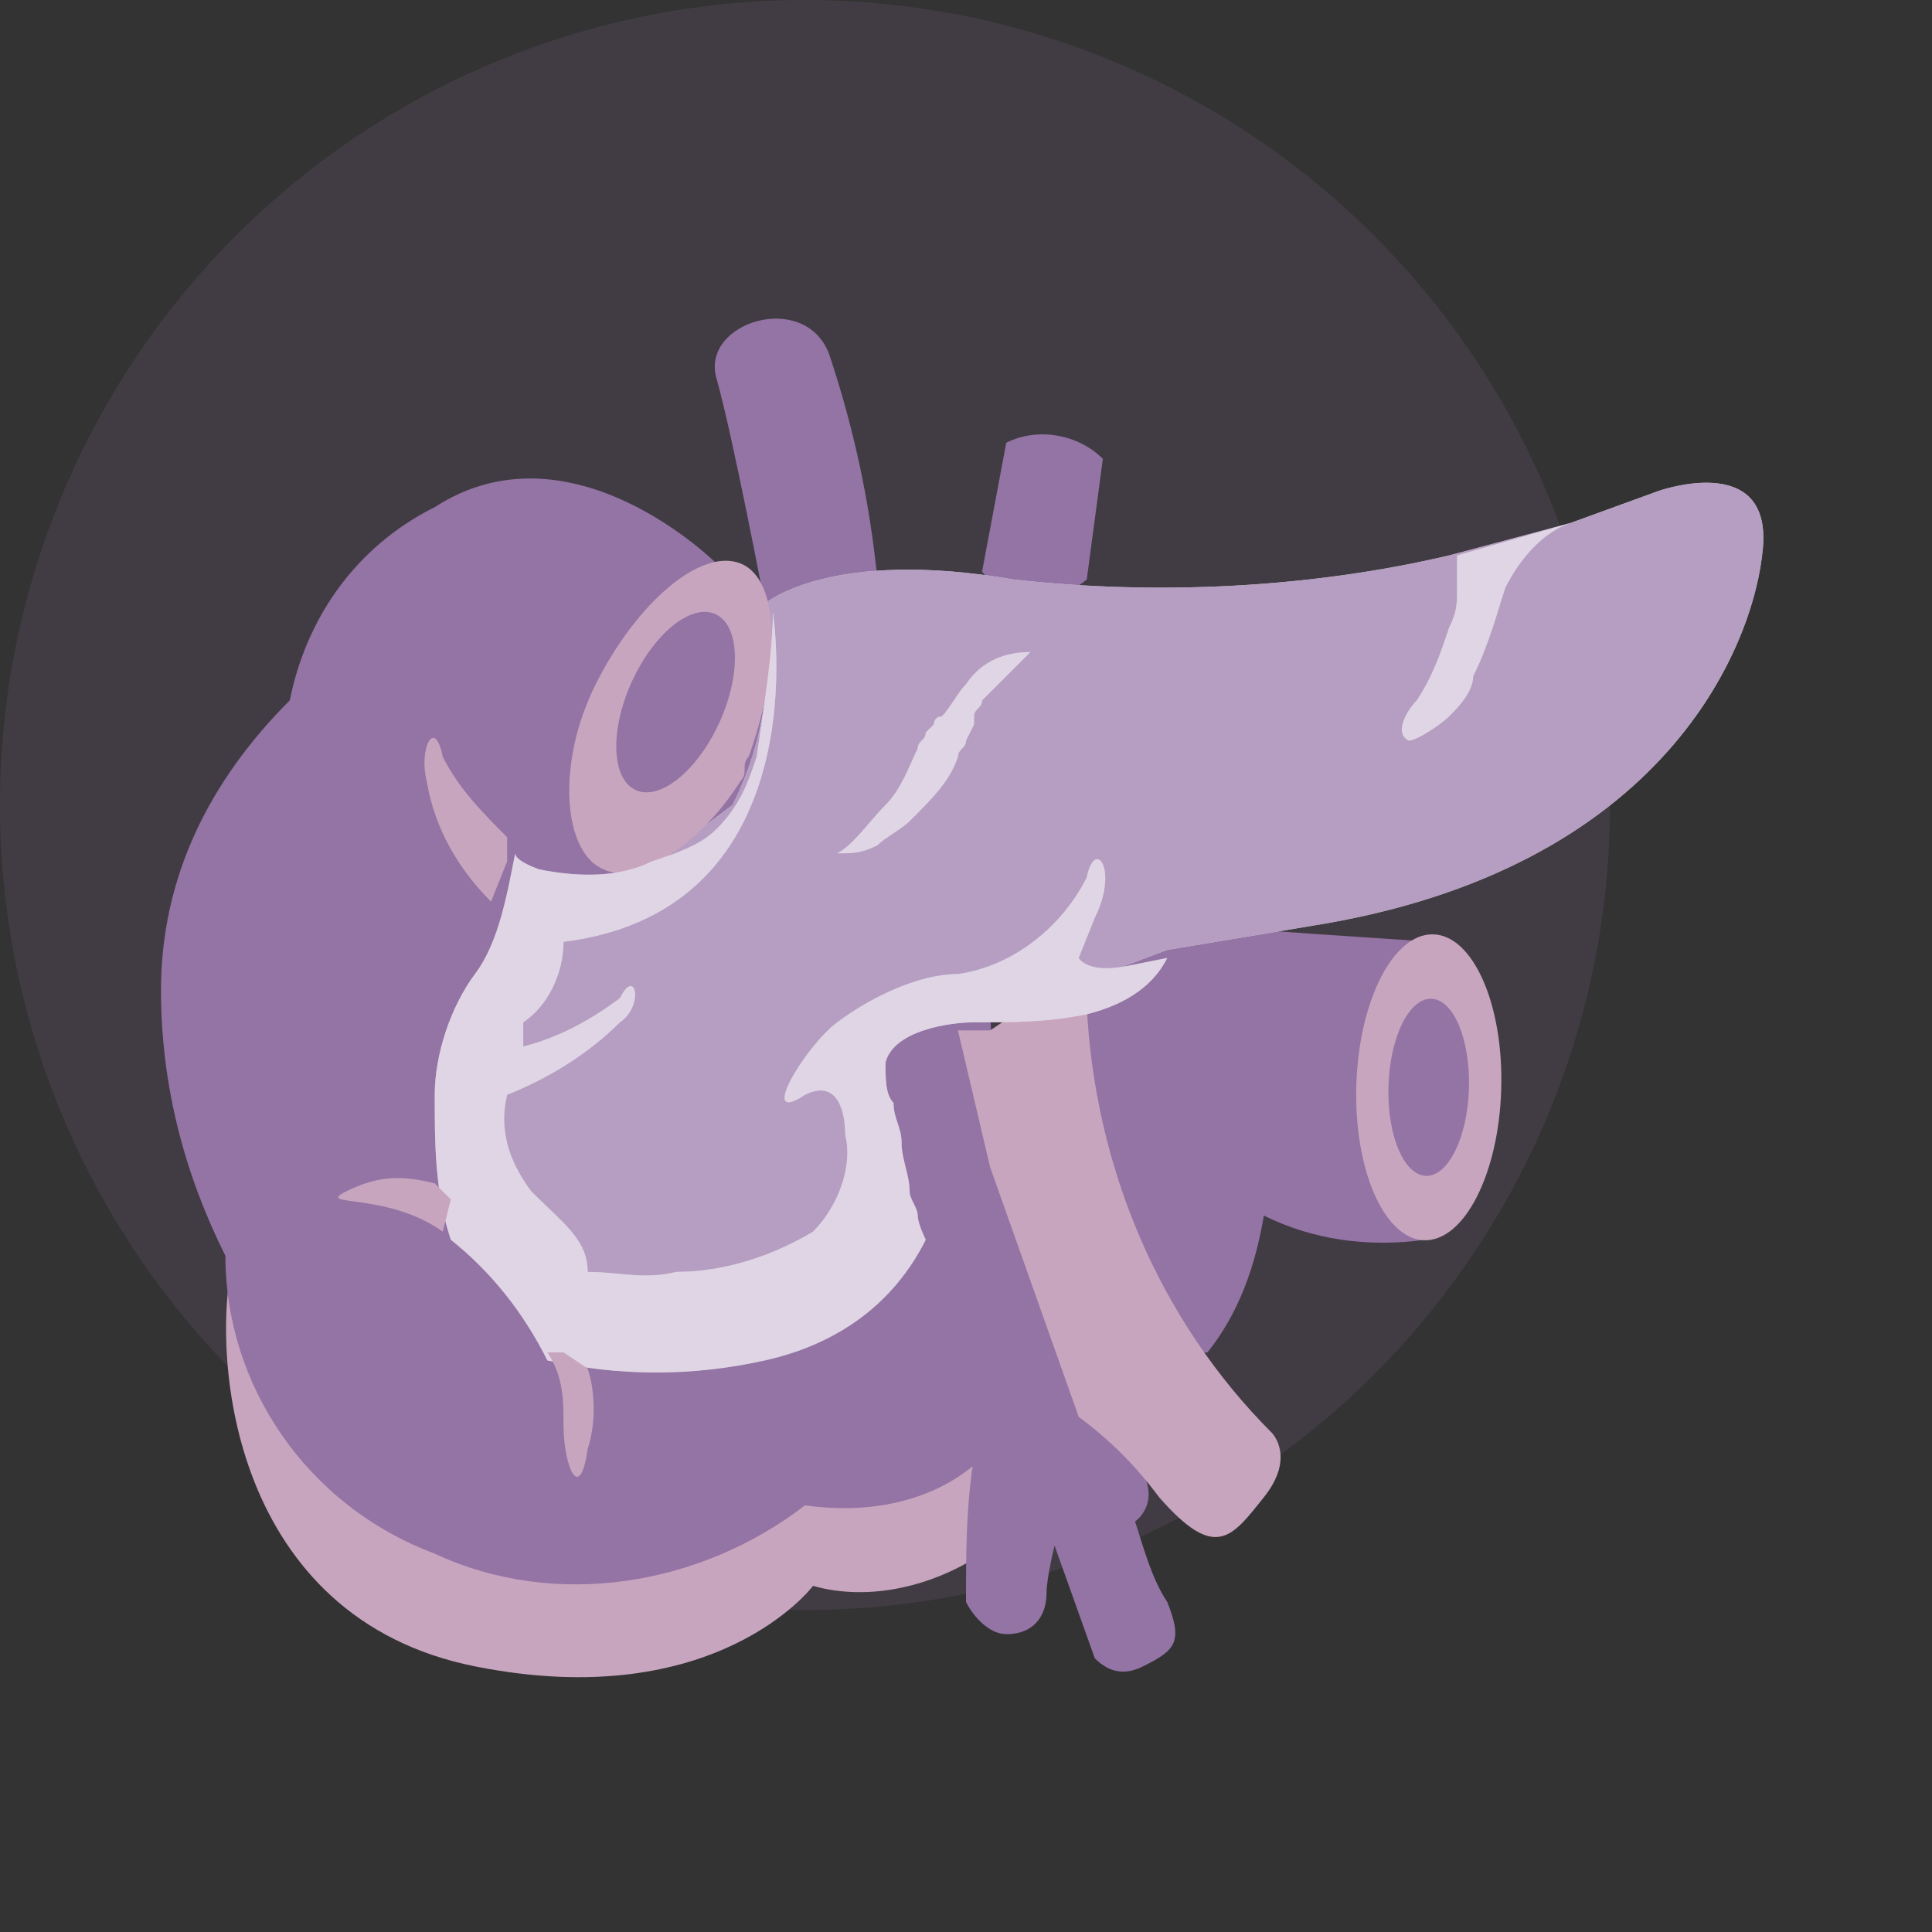 <?xml version="1.0" encoding="utf-8"?>
<!-- Generator: Adobe Illustrator 27.3.1, SVG Export Plug-In . SVG Version: 6.00 Build 0)  -->
<svg version="1.1" id="Diabetes_and_Endocrinology" xmlns="http://www.w3.org/2000/svg" xmlns:xlink="http://www.w3.org/1999/xlink"
	 x="0px" y="0px" viewBox="0 0 24 24" style="enable-background:new 0 0 24 24;" xml:space="preserve">
<rect x="0" y="0" width="24" height="24" fill="#333333" stroke="none"/>
<style type="text/css">
	.st0{fill:none;}
	.st1{opacity:0.15;fill:#9473A5;}
	.st2{fill:#C8A5BE;}
	.st3{fill:#9473A5;}
	.st4{fill:#FFFFFF;}
	.st5{opacity:0.69;fill:#9473A5;}
	.st6{opacity:0.3;fill:#9473A5;}
</style>
<rect id="Rectangle_1256" class="st0" width="24" height="24"/>
<circle id="Ellipse_701" class="st1" cx="10" cy="10" r="10"/>
<path id="Path_2804" class="st2" d="M12.2,19.3c-0.6,0.4-1.4,0.6-2.1,0.4c0,0-1.2,1.6-4.2,1s-3.3-3.8-3-5.1l9.6,1.5L12.2,19.3z"/>
<path id="Path_2805" class="st3" d="M17.8,11.7l-1.5-0.1l-2.8-0.2l-1.1,1.7l-1.6,2.2l-3.4,1.3l-1.2-1.1l0.3-3.7L7.1,11l2.2-0.4
	c0,0,0.8-2.3,0.7-2.4S8.9,7,8.9,7S7.1,5.2,5.4,6.3C4.4,6.8,3.8,7.7,3.6,8.7C2.6,9.7,2,10.9,2,12.3c0,1.2,0.3,2.3,0.8,3.3
	c0,1.6,1,3.1,2.6,3.7c1.5,0.7,3.3,0.4,4.6-0.6c0.7,0.1,1.5,0,2.1-0.5c0.5-0.5,1.1-0.9,1.7-1.3l1.2-0.1c0.4-0.5,0.6-1.1,0.7-1.7
	c0.6,0.3,1.3,0.4,2,0.3L17.8,11.7z"/>
<path id="Path_2806" class="st3" d="M11.5,15.4c0.4,0.9,0.6,1.8,0.6,2.7C12,18.7,12,19.3,12,19.9c0.1,0.2,0.3,0.4,0.5,0.4
	c0.4,0,0.5-0.3,0.5-0.5s0.1-0.6,0.1-0.6l0.5,1.4c0.2,0.2,0.4,0.2,0.6,0.1c0.4-0.2,0.5-0.3,0.3-0.8c-0.2-0.3-0.3-0.7-0.4-1
	c0,0,0.3-0.2,0.1-0.6c-1.1-1.7-1.8-3.6-1.9-5.7l-0.6-0.1l-1.2,0.5l0.2,1L11.5,15.4z"/>
<path id="Path_2807" class="st2" d="M13.5,12.5c0.1,2,0.9,3.9,2.3,5.3c0,0,0.3,0.3-0.1,0.8s-0.6,0.8-1.3,0c-0.3-0.4-0.6-0.7-1-1
	l-1.1-3.1l-0.4-1.7l0.4,0l0.6-0.4L13.5,12.5z"/>
<path id="Path_2808" class="st3" d="M9.5,7.5c0,0-0.4-2.1-0.6-2.8s1.1-1.1,1.4-0.3c0.3,0.9,0.5,1.8,0.6,2.8l-0.2,0.4L9.5,7.5z"/>
<path id="Path_2809" class="st3" d="M12.2,7.1l0.3-1.6c0.4-0.2,0.9-0.1,1.2,0.2l-0.2,1.5C13,7.6,12.5,7.5,12.2,7.1z"/>
<path id="Path_2810" class="st4" d="M9.5,7.5c0,0,0.8-0.7,3.1-0.3c1.8,0.2,3.7,0.1,5.4-0.3l1.5-0.4l1.1-0.4c0,0,1.4-0.5,1.3,0.7
	s-1.2,4-5.6,4.7l-1.8,0.3l-1.6,0.6l-1.8,0.3l-0.8,0.6l0.4,0.4l0.1,1.7c0,0-1.6,0.7-1.7,0.7c-0.6,0.2-1.3,0.3-2,0.3
	c0-0.1-0.7-1.4-0.8-1.4c-0.2-0.5-0.4-1-0.6-1.5c0-0.1,0.8-1.7,0.8-1.7l0.1-0.5l0.9-0.1L9.1,10C9.5,9.2,9.6,8.4,9.5,7.5z"/>
<path id="Path_2810_00000091014193124960000840000000364902669633705130_" class="st5" d="M9.5,7.5c0,0,0.8-0.7,3.1-0.3
	c1.8,0.2,3.7,0.1,5.4-0.3l1.5-0.4l1.1-0.4c0,0,1.4-0.5,1.3,0.7s-1.2,4-5.6,4.7l-1.8,0.3l-1.6,0.6l-1.8,0.3l-0.8,0.6l0.4,0.4l0.1,1.7
	c0,0-1.6,0.7-1.7,0.7c-0.6,0.2-1.3,0.3-2,0.3c0-0.1-0.7-1.4-0.8-1.4c-0.2-0.5-0.4-1-0.6-1.5c0-0.1,0.8-1.7,0.8-1.7l0.1-0.5l0.9-0.1
	L9.1,10C9.5,9.2,9.6,8.4,9.5,7.5z"/>
<path id="Path_2811" class="st2" d="M9.3,9.4c-0.1,0.1,0,0.2-0.1,0.3c-0.5,0.8-1.3,1.3-1.7,1.1C7,10.6,6.9,9.5,7.4,8.5
	S8.7,6.8,9.2,7S9.7,8.3,9.3,9.4z"/>
<path id="Path_2812" class="st4" d="M9.6,7.6c0,0,0.6,3.7-2.6,4.1c0,0.4-0.2,0.8-0.5,1V13c0.4-0.1,0.8-0.3,1.2-0.6
	C7.9,12,8,12.5,7.7,12.7c-0.4,0.4-0.9,0.7-1.4,0.9c-0.1,0.4,0,0.8,0.3,1.2c0.4,0.4,0.7,0.6,0.7,1c0.4,0,0.7,0.1,1.1,0
	c0.6,0,1.2-0.2,1.7-0.5c0.3-0.3,0.5-0.8,0.4-1.2c0-0.3-0.1-0.7-0.5-0.5C9.4,14,10,13,10.4,12.7c0.4-0.3,1-0.6,1.5-0.6
	c0.7-0.1,1.3-0.6,1.6-1.2c0.1-0.5,0.4-0.1,0.1,0.5l-0.2,0.5c0,0,0.1,0.2,0.6,0.1l0.5-0.1c-0.2,0.4-0.6,0.6-1,0.7
	c-0.5,0.1-0.9,0.1-1.4,0.1c-0.3,0-1,0.1-1.1,0.5c0,0.2,0,0.4,0.1,0.5c0,0.2,0.1,0.3,0.1,0.5c0,0.2,0.1,0.4,0.1,0.6
	c0,0.1,0.1,0.2,0.1,0.3c0,0.1,0.1,0.3,0.1,0.3c-0.4,0.8-1.1,1.3-2,1.5c-0.9,0.2-1.8,0.2-2.7,0c-0.3-0.6-0.7-1.1-1.2-1.5
	c-0.2-0.6-0.2-1.2-0.2-1.8c0-0.5,0.2-1.1,0.5-1.5c0.3-0.4,0.4-1,0.5-1.5c0,0.1,0.3,0.2,0.3,0.2c0.5,0.1,1,0.1,1.4-0.1
	c0.3-0.1,0.6-0.2,0.8-0.4c0.3-0.3,0.4-0.6,0.5-0.9C9.5,8.7,9.6,8.1,9.6,7.6z"/>
<path id="Path_2813" class="st4" d="M12.8,8.1c-0.2,0.2-0.4,0.4-0.6,0.6c0,0.1-0.1,0.1-0.1,0.2S12.1,9,12.1,9L12,9.2
	c0,0.1-0.1,0.1-0.1,0.2c-0.1,0.3-0.3,0.5-0.6,0.8c-0.1,0.1-0.3,0.2-0.4,0.3c-0.2,0.1-0.3,0.1-0.5,0.1c0.2-0.1,0.4-0.4,0.6-0.6
	c0.2-0.2,0.3-0.5,0.4-0.7c0-0.1,0.1-0.1,0.1-0.2l0.1-0.1c0,0,0-0.1,0.1-0.1c0.1-0.1,0.2-0.3,0.3-0.4C12.2,8.2,12.5,8.1,12.8,8.1z"/>
<path id="Path_2814" class="st4" d="M18.1,6.9c0,0,0,0.4,0,0.4c0,0.2,0,0.3-0.1,0.5c-0.1,0.3-0.2,0.6-0.4,0.9
	c-0.1,0.1-0.3,0.4-0.1,0.5C17.6,9.2,17.9,9,18,8.9c0.1-0.1,0.3-0.3,0.3-0.5c0.2-0.4,0.3-0.8,0.4-1.1c0.2-0.4,0.5-0.7,0.8-0.8
	L18.1,6.9z"/>
<path id="Path_2812_00000181074414643459033040000003819441682840751235_" class="st6" d="M9.6,7.6c0,0,0.6,3.7-2.6,4.1
	c0,0.4-0.2,0.8-0.5,1V13c0.4-0.1,0.8-0.3,1.2-0.6C7.9,12,8,12.5,7.7,12.7c-0.4,0.4-0.9,0.7-1.4,0.9c-0.1,0.4,0,0.8,0.3,1.2
	c0.4,0.4,0.7,0.6,0.7,1c0.4,0,0.7,0.1,1.1,0c0.6,0,1.2-0.2,1.7-0.5c0.3-0.3,0.5-0.8,0.4-1.2c0-0.3-0.1-0.7-0.5-0.5
	C9.4,14,10,13,10.4,12.7c0.4-0.3,1-0.6,1.5-0.6c0.7-0.1,1.3-0.6,1.6-1.2c0.1-0.5,0.4-0.1,0.1,0.5l-0.2,0.5c0,0,0.1,0.2,0.6,0.1
	l0.5-0.1c-0.2,0.4-0.6,0.6-1,0.7c-0.5,0.1-0.9,0.1-1.4,0.1c-0.3,0-1,0.1-1.1,0.5c0,0.2,0,0.4,0.1,0.5c0,0.2,0.1,0.3,0.1,0.5
	c0,0.2,0.1,0.4,0.1,0.6c0,0.1,0.1,0.2,0.1,0.3c0,0.1,0.1,0.3,0.1,0.3c-0.4,0.8-1.1,1.3-2,1.5c-0.9,0.2-1.8,0.2-2.7,0
	c-0.3-0.6-0.7-1.1-1.2-1.5c-0.2-0.6-0.2-1.2-0.2-1.8c0-0.5,0.2-1.1,0.5-1.5c0.3-0.4,0.4-1,0.5-1.5c0,0.1,0.3,0.2,0.3,0.2
	c0.5,0.1,1,0.1,1.4-0.1c0.3-0.1,0.6-0.2,0.8-0.4c0.3-0.3,0.4-0.6,0.5-0.9C9.5,8.7,9.6,8.1,9.6,7.6z"/>
<path id="Path_2813_00000078735705526677746370000009630061291353425851_" class="st6" d="M12.8,8.1c-0.2,0.2-0.4,0.4-0.6,0.6
	c0,0.1-0.1,0.1-0.1,0.2S12.1,9,12.1,9L12,9.2c0,0.1-0.1,0.1-0.1,0.2c-0.1,0.3-0.3,0.5-0.6,0.8c-0.1,0.1-0.3,0.2-0.4,0.3
	c-0.2,0.1-0.3,0.1-0.5,0.1c0.2-0.1,0.4-0.4,0.6-0.6c0.2-0.2,0.3-0.5,0.4-0.7c0-0.1,0.1-0.1,0.1-0.2l0.1-0.1c0,0,0-0.1,0.1-0.1
	c0.1-0.1,0.2-0.3,0.3-0.4C12.2,8.2,12.5,8.1,12.8,8.1z"/>
<path id="Path_2814_00000117659527243410997170000007587577646568418185_" class="st6" d="M18.1,6.9c0,0,0,0.4,0,0.4
	c0,0.2,0,0.3-0.1,0.5c-0.1,0.3-0.2,0.6-0.4,0.9c-0.1,0.1-0.3,0.4-0.1,0.5C17.6,9.2,17.9,9,18,8.9c0.1-0.1,0.3-0.3,0.3-0.5
	c0.2-0.4,0.3-0.8,0.4-1.1c0.2-0.4,0.5-0.7,0.8-0.8L18.1,6.9z"/>
<ellipse id="Ellipse_522" transform="matrix(0.412 -0.911 0.911 0.412 -2.994 12.79)" class="st3" cx="8.4" cy="8.7" rx="1.2" ry="0.6"/>
<ellipse id="Ellipse_523" transform="matrix(2.998651e-02 -1 1 2.998651e-02 3.715 30.902)" class="st2" cx="17.8" cy="13.5" rx="1.9" ry="0.9"/>
<ellipse id="Ellipse_524" transform="matrix(2.998651e-02 -1 1 2.998651e-02 3.714 30.902)" class="st3" cx="17.8" cy="13.5" rx="1.1" ry="0.5"/>
<path id="Path_2815" class="st2" d="M6.8,16.8C7,17.1,7,17.4,7,17.7c0,0.5,0.2,1,0.3,0.3c0.1-0.3,0.1-0.7,0-1l-0.3-0.2L6.8,16.8z"/>
<path id="Path_2816" class="st2" d="M6.3,10.4c-0.3-0.3-0.6-0.6-0.8-1C5.4,8.9,5.2,9.3,5.3,9.7c0.1,0.6,0.4,1.1,0.8,1.5l0.2-0.5
	L6.3,10.4z"/>
<path id="Path_2817" class="st2" d="M5.4,14.7c-0.4-0.1-0.7-0.1-1.1,0.1c-0.4,0.2,0.5,0,1.2,0.5l0.1-0.4L5.4,14.7z"/>
</svg>

